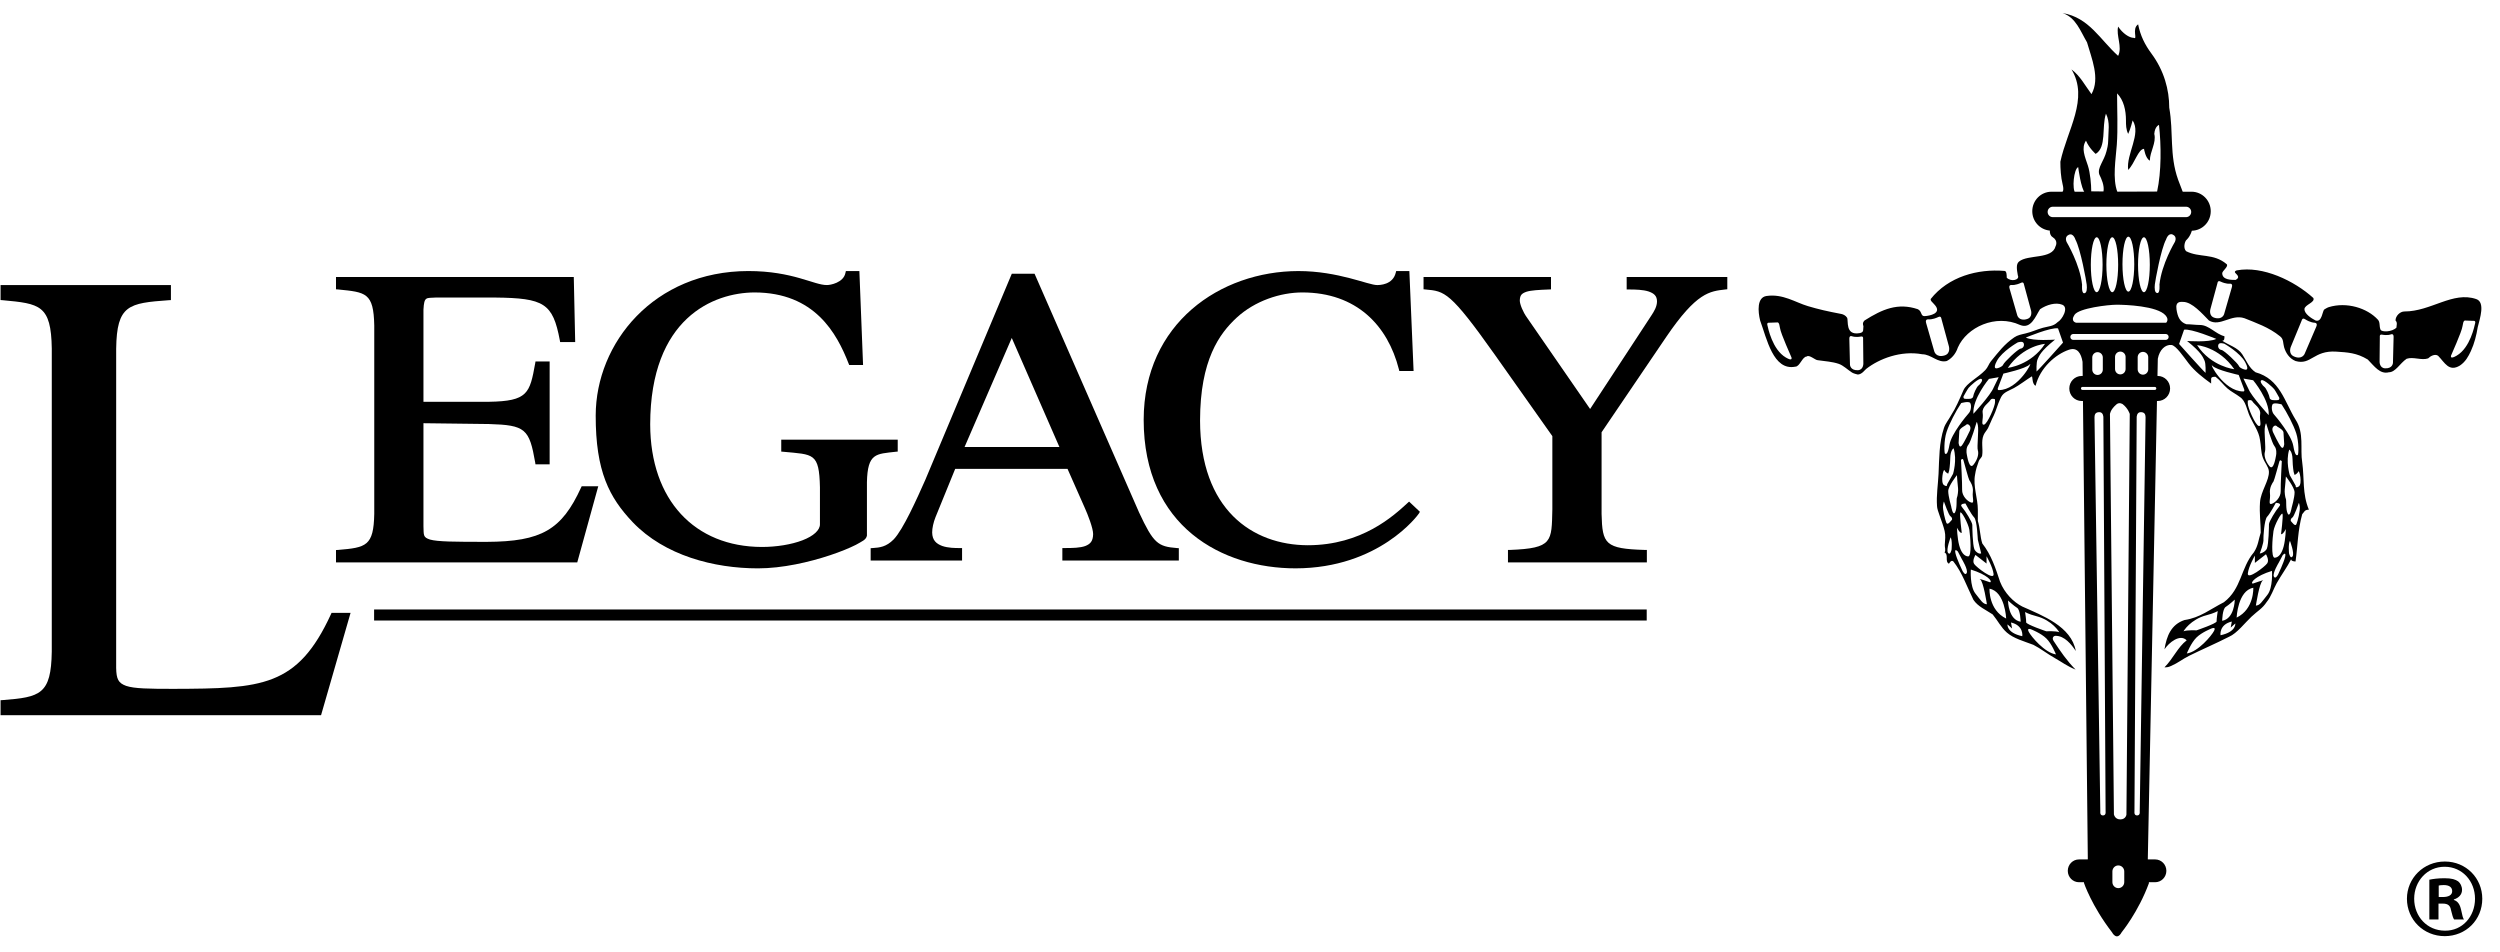 <svg width="168" height="64" viewBox="0 0 168 64" fill="none" xmlns="http://www.w3.org/2000/svg">
<g clip-path="url(#clip0_87_1396)">
<path fill-rule="evenodd" clip-rule="evenodd" d="M39.049 32.762C37.748 35.606 36.391 36.395 32.712 36.413C30.513 36.414 29.405 36.402 28.899 36.259C28.426 36.106 28.477 35.978 28.456 35.363V28.44L32.858 28.495C35.306 28.567 35.571 28.813 35.965 31.079L35.984 31.205H36.936V24.29H35.985L35.965 24.415C35.601 26.437 35.468 26.958 32.86 27H28.456V20.815C28.503 19.897 28.643 20.043 29.285 19.995H33.274C36.561 20.032 37.15 20.371 37.62 22.867L37.641 22.989H38.653L38.558 18.613H22.579V19.442L22.715 19.451C24.588 19.64 25.106 19.659 25.15 21.872V34.536C25.107 36.694 24.612 36.797 22.717 36.955L22.579 36.963V37.794H38.792L38.821 37.685L40.203 32.677H39.089L39.049 32.762Z" fill="black"/>
<path fill-rule="evenodd" clip-rule="evenodd" d="M60.193 30.358L60.327 30.346V29.547H52.5V30.347L52.636 30.358C54.669 30.554 55.05 30.413 55.1 32.748V35.221C55.111 35.62 54.67 36.025 53.924 36.309C53.186 36.592 52.187 36.756 51.199 36.756C46.693 36.746 43.704 33.619 43.693 28.518C43.705 21.371 47.945 19.668 50.696 19.652C54.752 19.657 56.23 22.395 57.029 24.436L57.066 24.529H57.998L57.75 18.214H56.843L56.816 18.331C56.689 19.003 55.78 19.161 55.571 19.155C54.712 19.169 53.289 18.214 50.283 18.214C43.94 18.224 40.041 23.047 40.031 27.918C40.026 31.676 40.938 33.427 42.523 35.096C44.665 37.334 47.98 38.193 50.932 38.194C52.582 38.194 54.387 37.776 55.787 37.309C56.487 37.076 57.084 36.83 57.512 36.614C57.939 36.37 58.202 36.281 58.258 35.992V32.406C58.299 30.431 58.875 30.513 60.193 30.358Z" fill="black"/>
<path fill-rule="evenodd" clip-rule="evenodd" d="M94.592 33.798C93.659 34.652 91.531 36.639 87.88 36.64C84.148 36.627 80.656 34.242 80.644 28.261C80.649 24.185 81.947 22.421 83.096 21.354C84.33 20.213 86.048 19.652 87.519 19.652C91.16 19.658 93.257 21.872 94.006 24.818L94.033 24.93H94.993L94.709 18.215H93.823L93.795 18.326C93.594 19.149 92.702 19.155 92.55 19.156C91.97 19.169 89.949 18.215 87.247 18.215C82.005 18.225 76.866 21.723 76.855 28.204C76.853 31.791 78.178 34.305 80.123 35.903C82.066 37.501 84.614 38.193 87.066 38.193C92.683 38.183 95.296 34.604 95.361 34.493L95.416 34.391L94.691 33.707L94.592 33.798Z" fill="black"/>
<path fill-rule="evenodd" clip-rule="evenodd" d="M109.312 18.614V19.453H109.459C109.912 19.452 110.413 19.468 110.778 19.584C111.147 19.711 111.345 19.878 111.351 20.245C111.352 20.59 111.169 20.907 110.961 21.218L106.855 27.484L102.606 21.33C102.351 20.981 102.125 20.437 102.13 20.188C102.143 19.839 102.249 19.726 102.567 19.609C102.888 19.505 103.408 19.48 104.087 19.453L104.227 19.446V18.614H95.662V19.44L95.797 19.453C97.087 19.572 97.438 19.578 100.475 23.869L104.318 29.308V34.223C104.266 36.402 104.355 36.842 101.479 36.955L101.335 36.958V37.794H110.669V36.956L110.523 36.955C107.866 36.876 107.674 36.568 107.626 34.536V29.048L111.972 22.64C114.019 19.629 114.897 19.575 115.944 19.452L116.075 19.438V18.614H109.312Z" fill="black"/>
<path fill-rule="evenodd" clip-rule="evenodd" d="M71.193 30.04H64.818L67.991 22.711L71.193 30.04ZM76.544 34.433L69.523 18.397H67.992L62.183 32.241C61.629 33.49 60.698 35.58 60.056 36.247C59.554 36.754 59.116 36.798 58.646 36.829L58.508 36.838V37.668H64.651V36.829H64.505C64.196 36.83 63.707 36.827 63.315 36.688C62.923 36.54 62.649 36.312 62.642 35.78C62.641 35.494 62.725 35.106 62.867 34.751L64.189 31.507H71.737L72.91 34.158C73.085 34.544 73.464 35.502 73.458 35.894C73.448 36.373 73.269 36.558 72.93 36.692C72.588 36.818 72.081 36.83 71.537 36.829H71.39V37.668H79.217V36.838L79.081 36.829C77.815 36.728 77.513 36.517 76.544 34.433Z" fill="black"/>
<path fill-rule="evenodd" clip-rule="evenodd" d="M22.242 41.271C19.995 46.165 17.609 46.273 11.656 46.291C10.017 46.292 9.017 46.277 8.473 46.09C7.946 45.897 7.822 45.632 7.806 44.889L7.807 23.429C7.848 20.488 8.644 20.37 11.347 20.174L11.486 20.166V19.158H0.038V20.164L0.173 20.173C2.678 20.407 3.436 20.485 3.48 23.429L3.479 43.792C3.436 46.663 2.712 46.851 0.175 47.046L0.038 47.055V48.062H21.575L23.558 41.185H22.281L22.242 41.271Z" fill="black"/>
<path fill-rule="evenodd" clip-rule="evenodd" d="M137.888 13.388L148.139 13.489C146.621 13.337 147.124 13.989 146.37 12.079C145.773 10.414 146.071 8.9 145.773 7.235C145.773 6.024 145.424 4.745 144.579 3.602C144.13 2.997 143.832 2.392 143.682 1.635C143.235 1.938 143.682 2.694 143.384 2.543C143.086 2.543 142.638 2.24 142.339 1.786C142.189 2.392 142.638 3.148 142.339 3.754C141.145 2.694 140.398 1.18 138.607 0.878C139.503 1.18 139.801 2.089 140.248 2.846C140.547 3.905 141.145 5.268 140.547 6.327C140.099 5.722 139.801 5.116 139.203 4.662C140.398 6.63 138.905 8.749 138.457 10.868C138.457 11.322 138.486 11.899 138.607 12.382C138.803 13.161 138.361 12.908 137.888 13.388ZM139.655 11.231C139.655 11.231 139.832 12.678 140.131 13L139.487 13.009C139.207 12.726 139.371 11.326 139.655 11.231ZM140.177 9.452C140.401 9.982 140.83 10.342 140.83 10.342C141.577 9.888 141.222 8.544 141.52 7.636C141.819 8.241 141.67 8.847 141.67 9.452C141.67 9.755 141.594 10.006 141.559 10.153C141.39 10.833 140.924 11.269 141.073 11.723C141.222 12.025 141.428 12.479 141.353 12.877L140.532 12.867C140.532 12.406 140.463 11.61 140.308 11.136C140.108 10.524 139.84 9.964 140.177 9.452ZM142.249 9.736C142.329 8.604 142.268 7.43 142.268 6.273C142.715 6.727 142.865 7.413 142.865 8.09C142.865 8.393 142.865 8.695 143.014 8.998C143.163 8.695 143.313 8.09 143.313 8.09C143.909 8.998 142.865 10.36 143.014 11.42C143.462 10.966 143.686 10.02 144.078 10.001C144.078 10.001 144.171 10.644 144.47 10.796C144.47 10.19 144.918 9.603 144.768 8.998C144.806 8.487 145.085 8.393 145.085 8.393C145.235 9.755 145.253 11.524 144.955 12.886L142.286 12.896C141.947 12.002 142.181 10.678 142.249 9.736Z" fill="black"/>
<path fill-rule="evenodd" clip-rule="evenodd" d="M165.091 23.898C164.624 24.172 164.709 23.927 164.709 23.898C164.709 23.87 165.427 22.318 165.483 21.911C165.539 21.505 165.623 21.533 165.716 21.542C165.81 21.552 166.192 21.561 166.192 21.561C166.192 21.561 166.379 21.524 166.332 21.713C166.285 21.902 166.005 23.361 165.091 23.898ZM160.807 24.378C160.807 24.378 160.8 24.771 160.283 24.752C159.898 24.739 159.908 24.304 159.908 24.304L159.924 22.633C159.924 22.633 159.893 22.456 160.065 22.488C160.466 22.56 160.664 22.471 160.664 22.471C160.664 22.471 160.854 22.384 160.85 22.637C160.845 22.891 160.807 24.378 160.807 24.378ZM155.657 21.946C155.544 22.214 154.869 23.782 154.869 23.782C154.869 23.782 154.693 24.198 154.151 23.952C153.745 23.768 153.943 23.309 153.943 23.309L154.674 21.536C154.674 21.536 154.714 21.334 154.885 21.442C155.281 21.695 155.531 21.687 155.531 21.687C155.531 21.687 155.771 21.678 155.657 21.946ZM149.984 19.291C149.909 19.556 149.461 21.107 149.461 21.107C149.461 21.107 149.346 21.518 148.809 21.353C148.407 21.23 148.538 20.776 148.538 20.776L149.013 19.026C149.013 19.026 149.028 18.831 149.2 18.912C149.601 19.102 149.835 19.064 149.835 19.064C149.835 19.064 150.058 19.026 149.984 19.291ZM146.148 16.263C146.148 16.263 145.253 17.752 145.116 19.127C145.116 19.127 145.166 19.694 144.979 19.694C144.78 19.694 144.78 19.354 144.805 19.114C144.829 18.875 145.215 16.73 145.563 16.087C145.563 16.087 145.7 15.633 145.999 15.759C146.341 15.903 146.148 16.263 146.148 16.263ZM145.536 22.841H139.322C139.213 22.841 139.126 22.753 139.126 22.643C139.126 22.533 139.213 22.444 139.322 22.444H145.536C145.645 22.444 145.733 22.533 145.733 22.643C145.733 22.753 145.645 22.841 145.536 22.841ZM143.652 24.819V24.005C143.652 23.807 143.81 23.646 144.006 23.646C144.202 23.646 144.361 23.807 144.361 24.005V24.819C144.361 25.017 144.202 25.178 144.006 25.178C143.81 25.178 143.652 25.017 143.652 24.819ZM142.131 24.8V23.986C142.131 23.788 142.289 23.627 142.484 23.627C142.68 23.627 142.84 23.788 142.84 23.986V24.8C142.84 24.999 142.68 25.159 142.484 25.159C142.289 25.159 142.131 24.999 142.131 24.8ZM140.6 24.838V24.024C140.6 23.826 140.759 23.665 140.955 23.665C141.151 23.665 141.309 23.826 141.309 24.024V24.838C141.309 25.036 141.151 25.197 140.955 25.197C140.759 25.197 140.6 25.036 140.6 24.838ZM138.884 16.276C138.884 16.276 138.691 15.916 139.033 15.772C139.332 15.645 139.468 16.099 139.468 16.099C139.817 16.743 140.202 18.887 140.227 19.127C140.252 19.366 140.252 19.707 140.053 19.707C139.866 19.707 139.916 19.139 139.916 19.139C139.779 17.765 138.884 16.276 138.884 16.276ZM137.601 14.242C137.601 14.049 137.756 13.893 137.948 13.891H146.905C147.094 13.893 147.249 14.049 147.249 14.242C147.249 14.435 147.094 14.592 146.905 14.592H137.948C137.756 14.592 137.601 14.435 137.601 14.242ZM144.072 19.636C143.853 19.636 143.676 18.809 143.676 17.79C143.676 16.77 143.853 15.944 144.072 15.944C144.291 15.944 144.467 16.77 144.467 17.79C144.467 18.809 144.291 19.636 144.072 19.636ZM142.63 17.752C142.63 16.732 142.807 15.905 143.026 15.905C143.245 15.905 143.422 16.732 143.422 17.752C143.422 18.772 143.245 19.598 143.026 19.598C142.807 19.598 142.63 18.772 142.63 17.752ZM141.548 17.79C141.548 16.77 141.726 15.944 141.944 15.944C142.163 15.944 142.34 16.77 142.34 17.79C142.34 18.809 142.163 19.636 141.944 19.636C141.726 19.636 141.548 18.809 141.548 17.79ZM140.503 17.79C140.503 16.77 140.68 15.944 140.899 15.944C141.117 15.944 141.294 16.77 141.294 17.79C141.294 18.809 141.117 19.636 140.899 19.636C140.68 19.636 140.503 18.809 140.503 17.79ZM142.242 20.477C142.802 20.477 144.969 20.55 145.527 21.196C145.788 21.498 145.564 21.687 145.564 21.687H139.518C139.518 21.687 139.107 21.612 139.406 21.158C139.705 20.704 141.682 20.477 142.242 20.477ZM146.77 22.156C147.243 22.068 148.935 22.774 148.935 22.774C148.437 23.026 146.97 22.913 146.97 22.913C147.977 23.72 148.039 24.022 148.14 24.224C148.242 24.433 148.214 25.057 148.214 25.057C148.039 24.918 146.435 23.115 146.435 23.115L146.77 22.156ZM149.085 23.14C149.16 22.988 149.483 23.102 149.483 23.102C149.483 23.102 150.528 23.694 150.877 24.338C151.225 24.981 150.827 24.829 150.827 24.829C150.827 24.829 150.516 24.754 150.453 24.59C150.391 24.427 149.47 23.543 149.284 23.518C149.097 23.493 149.01 23.291 149.085 23.14ZM151.411 25.552C151.411 25.552 152.531 26.886 152.456 27.898C152.456 27.898 151.29 26.63 151.094 26.129L150.758 25.439L151.411 25.552ZM151.981 25.547C152.155 25.496 152.74 26.04 152.827 26.152C152.914 26.266 153.162 26.721 153.162 26.721C153.162 26.721 153.213 26.859 153.088 26.884C152.964 26.91 152.702 26.884 152.702 26.884C152.702 26.884 152.528 26.859 152.516 26.721C152.503 26.582 152.292 26.09 152.168 26.002C152.043 25.913 151.807 25.597 151.981 25.547ZM154.307 29.117C154.494 29.685 154.47 30.568 154.407 30.58C154.345 30.593 154.233 30.681 154.109 29.962C153.984 29.243 152.976 28.032 152.815 27.855C152.653 27.679 152.628 27.326 152.715 27.175C152.802 27.023 153.325 27.175 153.325 27.175C153.698 27.742 154.121 28.549 154.307 29.117ZM154.481 32.687C154.233 32.851 154.27 32.636 154.27 32.636L153.872 31.93C153.872 31.93 153.586 31.009 153.835 30.214C153.835 30.214 154.046 30.315 154.059 30.87C154.07 31.395 154.134 31.715 154.134 31.715L154.196 31.918C154.196 31.918 154.369 31.854 154.444 31.69C154.52 31.526 154.731 32.523 154.481 32.687ZM154.32 35.222C154.233 35.424 154.01 35.071 153.96 35.033C153.91 34.995 153.934 34.843 154.046 34.781C154.158 34.718 154.47 33.834 154.47 33.834L154.481 33.797C154.481 33.797 154.507 33.784 154.544 34.049C154.581 34.313 154.407 35.021 154.32 35.222ZM154.059 37.392C153.91 37.594 153.822 37.178 153.822 37.178C153.822 37.178 153.76 36.559 153.885 36.344C153.885 36.344 154.208 37.19 154.059 37.392ZM153.736 34.516C153.586 34.238 153.661 33.633 153.611 33.532C153.561 33.431 153.511 33.04 153.536 32.888C153.561 32.737 153.611 32.018 153.611 32.018C153.611 32.018 154.196 32.75 154.196 33.09C154.196 33.431 153.997 34.124 153.997 34.124C153.997 34.124 153.885 34.793 153.736 34.516ZM153.461 36.723C153.337 37.19 153.138 37.455 152.865 37.48C152.591 37.505 152.715 36.105 152.777 35.689C152.84 35.273 153.337 34.364 153.387 34.541C153.436 34.718 153.287 35.891 153.287 35.891C153.4 35.954 153.611 35.55 153.611 35.55C153.611 35.55 153.586 36.256 153.461 36.723ZM153.561 37.416C153.474 37.807 153.088 38.603 153.088 38.603C153.088 38.603 152.902 38.968 152.802 38.741C152.702 38.515 153.126 37.821 153.126 37.821L153.4 37.303C153.4 37.303 153.648 37.025 153.561 37.416ZM152.367 39.977C151.981 40.456 151.882 40.672 151.595 40.697C151.595 40.697 151.832 39.132 152.056 39.018C152.28 38.905 151.383 39.22 151.383 39.22C151.197 39.158 151.571 38.703 152.678 38.363C152.678 38.363 152.753 39.498 152.367 39.977ZM150.301 41.504C150.301 41.504 150.376 39.687 151.421 39.498C151.421 39.498 151.496 40.924 150.301 41.504ZM149.219 42.689C149.219 42.689 149.107 41.97 149.978 41.768L149.903 42.172L150.214 41.895C150.214 41.895 150.289 42.462 149.219 42.689ZM148.957 41.756C148.97 41.895 147.602 42.361 147.602 42.361C147.602 42.361 146.98 42.323 146.73 42.424C146.73 42.424 147.189 41.623 148.286 41.34C148.799 41.208 149.032 41.065 149.032 41.065C149.032 41.065 148.946 41.617 148.957 41.756ZM148.783 42.399C148.622 42.714 147.701 43.812 146.954 43.913C146.954 43.913 147.241 43.194 147.602 42.841C147.962 42.487 148.61 42.235 148.61 42.235C148.61 42.235 148.946 42.084 148.783 42.399ZM149.568 40.785C149.791 40.646 150.177 40.293 150.177 40.293C150.177 40.381 150.14 41.579 149.33 41.718C149.33 41.718 149.344 40.924 149.568 40.785ZM151.527 37.335V37.827L152.274 37.246C152.274 37.246 152.51 37.625 152.36 37.852C152.211 38.079 151.005 39 151.054 38.533C151.104 38.067 151.527 37.335 151.527 37.335ZM152.103 36.224C152.092 36.162 152.152 34.926 152.352 34.724C152.55 34.522 152.936 33.79 152.936 33.79C152.936 33.79 153.383 33.79 153.16 34.042C152.936 34.295 152.475 35.052 152.475 35.228C152.475 35.405 152.455 36.548 152.338 36.856C152.277 37.019 152.04 37.184 151.853 37.192C151.853 37.192 152.143 36.474 152.103 36.224ZM153.3 30.051C153.138 29.874 152.753 29.054 152.753 29.054C152.753 29.054 152.628 28.814 152.777 28.663C152.927 28.512 153.038 28.675 153.038 28.675C153.038 28.675 153.436 28.878 153.449 29.054C153.461 29.231 153.499 29.849 153.499 29.849C153.499 29.849 153.461 30.227 153.3 30.051ZM153.263 33.002C153.275 33.419 152.902 33.784 152.653 33.86C152.404 33.935 152.591 33.544 152.541 33.153C152.491 32.762 152.727 32.422 152.777 32.359C152.827 32.296 153.126 31.173 153.175 31.009C153.226 30.845 153.337 30.996 153.337 30.996C153.337 30.996 153.25 32.586 153.263 33.002ZM152.205 30.353C152.28 30.126 152.131 29.016 152.205 28.663C152.28 28.31 152.304 28.512 152.304 28.512C152.304 28.512 152.678 29.786 152.84 29.975C153.001 30.164 152.976 30.492 152.952 30.605C152.927 30.719 152.79 31.677 152.503 31.325C152.217 30.971 152.131 30.58 152.205 30.353ZM151.794 28.625C151.571 28.6 151.035 27.364 151.048 27.099C151.054 26.985 151.054 26.938 151.053 26.92C151.051 26.92 151.048 26.922 151.048 26.922C151.048 26.922 151.052 26.895 151.053 26.92C151.08 26.907 151.278 26.82 151.372 26.985C151.471 27.162 151.944 27.427 151.882 27.83C151.819 28.234 152.018 28.651 151.794 28.625ZM150.752 26.306C149.42 26.306 148.413 24.288 148.674 24.578C148.935 24.868 150.441 25.196 150.441 25.196L150.814 26.179C150.814 26.179 150.851 26.306 150.752 26.306ZM147.645 23.197C147.645 23.197 149.098 23.296 150.145 24.811C150.145 24.811 148.596 24.643 147.645 23.197ZM139.841 26.102C139.841 26.046 139.885 26 139.941 26H144.805C144.86 26.002 144.904 26.046 144.904 26.102C144.904 26.158 144.86 26.203 144.805 26.203H139.941C139.885 26.203 139.841 26.158 139.841 26.102ZM143.612 54.798C143.389 54.798 143.436 54.534 143.436 54.534L143.585 28.045C143.585 28.045 143.576 27.685 143.874 27.696C144.174 27.707 144.173 27.922 144.182 28.045L143.79 54.534C143.79 54.534 143.837 54.798 143.612 54.798ZM142.896 54.742C142.896 54.742 142.858 55.064 142.484 55.064C142.112 55.064 142.055 54.723 142.055 54.723L141.789 27.83C141.789 27.83 141.801 27.54 142.224 27.175C142.425 27.001 142.647 27.162 142.647 27.162C143.008 27.439 143.12 27.818 143.12 27.818L142.896 54.742ZM142.75 59.279C142.75 59.502 142.571 59.683 142.351 59.683C142.131 59.683 141.953 59.502 141.953 59.279V58.561C141.953 58.338 142.131 58.157 142.351 58.157C142.571 58.157 142.75 58.338 142.75 58.561V59.279ZM141.319 54.798C141.094 54.798 141.141 54.534 141.141 54.534L140.75 28.045C140.759 27.922 140.758 27.707 141.058 27.696C141.356 27.685 141.347 28.045 141.347 28.045L141.496 54.534C141.496 54.534 141.542 54.798 141.319 54.798ZM136.855 24.967C136.855 24.967 136.827 24.343 136.93 24.134C137.03 23.933 137.092 23.63 138.099 22.822C138.099 22.822 136.632 22.936 136.134 22.684C136.134 22.684 137.826 21.978 138.299 22.066L138.634 23.024C138.634 23.024 137.03 24.828 136.855 24.967ZM134.924 24.721C135.971 23.206 137.424 23.107 137.424 23.107C136.473 24.553 134.924 24.721 134.924 24.721ZM134.317 26.215C134.218 26.215 134.254 26.09 134.254 26.09L134.628 25.106C134.628 25.106 136.134 24.778 136.395 24.488C136.656 24.198 135.649 26.215 134.317 26.215ZM134.068 27.01C134.081 27.275 133.546 28.512 133.322 28.537C133.098 28.562 133.298 28.145 133.235 27.742C133.173 27.338 133.645 27.074 133.745 26.897C133.838 26.732 134.037 26.819 134.063 26.832C134.064 26.808 134.068 26.834 134.068 26.834L134.063 26.832C134.062 26.85 134.063 26.897 134.068 27.01ZM132.613 27.808C132.539 26.796 133.658 25.462 133.658 25.462L134.311 25.348L133.975 26.04C133.78 26.541 132.613 27.808 132.613 27.808ZM132.613 31.236C132.326 31.589 132.19 30.631 132.165 30.517C132.14 30.403 132.115 30.076 132.277 29.886C132.439 29.697 132.812 28.423 132.812 28.423C132.812 28.423 132.837 28.221 132.911 28.575C132.986 28.927 132.837 30.038 132.911 30.265C132.986 30.492 132.899 30.883 132.613 31.236ZM132.911 36.269C132.924 36.332 133.135 37.184 133.135 37.184C132.999 37.271 132.737 37.063 132.675 36.9C132.558 36.592 132.539 35.449 132.539 35.273C132.539 35.096 132.078 34.339 131.854 34.087C131.63 33.834 132.078 33.834 132.078 33.834C132.078 33.834 132.464 34.566 132.662 34.768C132.861 34.969 132.899 36.206 132.911 36.269ZM133.496 37.871V37.38C133.496 37.38 133.919 38.111 133.969 38.577C134.019 39.044 132.812 38.124 132.662 37.896C132.513 37.67 132.75 37.29 132.75 37.29L133.496 37.871ZM134.815 41.567C133.621 40.987 133.695 39.561 133.695 39.561C134.74 39.75 134.815 41.567 134.815 41.567ZM132.75 39.889C132.364 39.41 132.439 38.274 132.439 38.274C133.546 38.615 133.919 39.069 133.733 39.132C133.733 39.132 132.837 38.817 133.06 38.93C133.285 39.044 133.52 40.608 133.52 40.608C133.235 40.583 133.135 40.368 132.75 39.889ZM132.252 37.392C131.979 37.367 131.779 37.102 131.655 36.635C131.53 36.168 131.506 35.462 131.506 35.462C131.506 35.462 131.717 35.866 131.829 35.802C131.829 35.802 131.68 34.63 131.729 34.453C131.779 34.277 132.276 35.184 132.339 35.6C132.401 36.017 132.526 37.416 132.252 37.392ZM132.165 38.502C132.065 38.728 131.879 38.363 131.879 38.363C131.879 38.363 131.493 37.568 131.406 37.178C131.319 36.786 131.568 37.063 131.568 37.063L131.841 37.581C131.841 37.581 132.264 38.274 132.165 38.502ZM131.12 34.036C131.12 34.036 130.921 33.343 130.921 33.002C130.921 32.662 131.506 31.93 131.506 31.93C131.506 31.93 131.555 32.649 131.58 32.8C131.605 32.952 131.555 33.343 131.506 33.443C131.456 33.544 131.53 34.15 131.381 34.428C131.232 34.705 131.12 34.036 131.12 34.036ZM131.157 34.945C131.107 34.982 130.883 35.335 130.796 35.134C130.71 34.931 130.535 34.225 130.572 33.961C130.61 33.696 130.635 33.708 130.635 33.708L130.647 33.746C130.647 33.746 130.958 34.63 131.07 34.692C131.181 34.756 131.207 34.907 131.157 34.945ZM131.145 36.937C131.145 36.937 131.058 37.354 130.908 37.152C130.759 36.95 131.082 36.105 131.082 36.105C131.207 36.319 131.145 36.937 131.145 36.937ZM130.672 31.602C130.746 31.765 130.921 31.829 130.921 31.829L130.983 31.627C130.983 31.627 131.045 31.307 131.058 30.782C131.07 30.227 131.282 30.126 131.282 30.126C131.53 30.92 131.245 31.841 131.245 31.841L130.846 32.548C130.846 32.548 130.883 32.762 130.635 32.598C130.386 32.434 130.597 31.439 130.672 31.602ZM131.816 29.962C131.655 30.139 131.618 29.76 131.618 29.76C131.618 29.76 131.655 29.142 131.667 28.965C131.68 28.789 132.078 28.587 132.078 28.587C132.078 28.587 132.19 28.423 132.339 28.575C132.489 28.726 132.364 28.965 132.364 28.965C132.364 28.965 131.979 29.786 131.816 29.962ZM132.464 33.771C132.215 33.696 131.841 33.33 131.854 32.914C131.866 32.498 131.779 30.908 131.779 30.908C131.779 30.908 131.891 30.757 131.941 30.92C131.99 31.085 132.289 32.207 132.339 32.271C132.388 32.333 132.625 32.674 132.575 33.065C132.526 33.456 132.713 33.847 132.464 33.771ZM130.809 29.029C130.995 28.461 131.419 27.654 131.792 27.086C131.792 27.086 132.314 26.935 132.401 27.086C132.489 27.238 132.464 27.591 132.302 27.767C132.14 27.944 131.132 29.155 131.007 29.874C130.883 30.593 130.772 30.504 130.71 30.492C130.647 30.479 130.622 29.596 130.809 29.029ZM131.953 26.632C131.953 26.632 132.201 26.178 132.289 26.065C132.376 25.951 132.961 25.408 133.135 25.459C133.309 25.509 133.073 25.825 132.949 25.913C132.825 26.002 132.613 26.493 132.6 26.632C132.588 26.771 132.414 26.796 132.414 26.796C132.414 26.796 132.152 26.821 132.029 26.796C131.904 26.771 131.953 26.632 131.953 26.632ZM134.193 24.248C134.542 23.605 135.586 23.012 135.586 23.012C135.586 23.012 135.91 22.898 135.984 23.049C136.059 23.201 135.972 23.403 135.786 23.428C135.599 23.454 134.678 24.336 134.616 24.5C134.553 24.664 134.243 24.74 134.243 24.74C134.243 24.74 133.845 24.891 134.193 24.248ZM134.902 41.958L135.213 42.235L135.138 41.831C136.01 42.033 135.898 42.753 135.898 42.753C134.827 42.525 134.902 41.958 134.902 41.958ZM135.549 40.848C135.773 40.987 135.786 41.781 135.786 41.781C134.977 41.642 134.939 40.444 134.939 40.355C134.939 40.355 135.325 40.709 135.549 40.848ZM136.831 41.403C137.927 41.686 138.386 42.487 138.386 42.487C138.137 42.386 137.514 42.424 137.514 42.424C137.514 42.424 136.146 41.958 136.158 41.819C136.171 41.68 136.085 41.129 136.085 41.129C136.085 41.129 136.317 41.27 136.831 41.403ZM138.161 43.976C137.415 43.875 136.494 42.777 136.333 42.462C136.171 42.147 136.507 42.298 136.507 42.298C136.507 42.298 137.154 42.551 137.514 42.904C137.876 43.257 138.161 43.976 138.161 43.976ZM136.215 21.441C135.678 21.606 135.562 21.196 135.562 21.196C135.562 21.196 135.113 19.644 135.039 19.379C134.964 19.114 135.188 19.152 135.188 19.152C135.188 19.152 135.422 19.19 135.823 19.001C135.995 18.919 136.01 19.114 136.01 19.114L136.485 20.865C136.485 20.865 136.616 21.319 136.215 21.441ZM130.679 23.884C130.111 24.058 129.987 23.624 129.987 23.624C129.987 23.624 129.514 21.981 129.434 21.701C129.356 21.42 129.593 21.46 129.593 21.46C129.593 21.46 129.84 21.5 130.265 21.3C130.447 21.214 130.462 21.42 130.462 21.42L130.966 23.273C130.966 23.273 131.103 23.754 130.679 23.884ZM124.842 24.879C124.326 24.897 124.318 24.504 124.318 24.504C124.318 24.504 124.28 23.017 124.275 22.764C124.27 22.51 124.461 22.597 124.461 22.597C124.461 22.597 124.66 22.686 125.061 22.614C125.233 22.583 125.2 22.759 125.2 22.759L125.217 24.43C125.217 24.43 125.228 24.865 124.842 24.879ZM120.007 24.024C119.093 23.487 118.812 22.028 118.766 21.839C118.718 21.65 118.905 21.687 118.905 21.687C118.905 21.687 119.288 21.678 119.381 21.669C119.475 21.659 119.558 21.631 119.614 22.037C119.67 22.444 120.389 23.996 120.389 24.024C120.389 24.053 120.473 24.299 120.007 24.024ZM166.404 20.098C164.824 19.555 163.369 20.931 161.576 20.931C161.278 20.931 160.979 21.234 160.979 21.536C161.128 21.687 161.041 21.864 161.041 22.015C160.743 22.318 160.046 22.331 159.972 22.154C159.871 21.915 159.958 21.662 159.797 21.486C159.077 20.697 157.693 20.27 156.488 20.641C156.383 20.673 156.201 20.792 156.201 20.792C156.065 20.851 156.053 21.687 155.605 21.536C155.306 21.385 154.858 21.082 154.858 20.779C154.858 20.477 155.605 20.325 155.455 20.023C154.17 18.864 152.054 17.845 150.317 18.168C150.238 18.183 150.118 18.257 150.23 18.358C150.379 18.509 150.529 18.66 150.23 18.811C149.932 18.811 149.334 18.811 149.334 18.358C149.334 18.206 149.782 17.903 149.633 17.752C148.738 16.995 147.804 17.335 146.908 16.881C146.703 16.673 146.806 16.277 146.908 16.144C146.908 16.144 147.16 15.949 147.293 15.504C147.996 15.491 148.562 14.911 148.562 14.195C148.562 13.47 147.983 12.883 147.269 12.883H137.863C137.147 12.883 136.569 13.47 136.569 14.195C136.569 14.88 137.088 15.436 137.749 15.495C137.742 15.665 137.78 15.836 137.938 15.936C138.336 16.188 138.137 16.541 138.137 16.541C137.913 17.449 136.275 17.078 135.673 17.581C135.473 17.75 135.524 18.092 135.599 18.509C135.748 18.811 135.151 18.963 134.852 18.66C134.852 18.509 134.852 18.206 134.703 18.206C132.911 18.055 130.933 18.585 129.739 20.098C129.739 20.25 129.823 20.257 130.038 20.515C130.494 21.063 129.674 21.224 129.347 21.243C129.049 21.261 129.179 20.931 128.88 20.779C127.536 20.325 126.492 20.779 125.298 21.536C125.147 21.687 125.186 21.82 125.222 21.914C125.186 22.141 125.29 22.331 124.962 22.387C123.972 22.558 124.234 21.529 124.122 21.347C124.028 21.196 123.848 21.12 123.749 21.101C122.759 20.912 122.225 20.789 121.49 20.571C120.644 20.32 119.812 19.73 118.71 19.89C118.057 19.985 118.132 20.931 118.28 21.536C118.728 22.747 119.157 24.942 120.65 24.639C120.949 24.639 121.117 23.958 121.415 23.958C121.565 23.807 121.994 24.204 122.143 24.204C122.668 24.28 123.126 24.302 123.562 24.45C123.875 24.556 124.144 24.835 124.457 25.036C124.575 25.112 124.849 25.169 124.849 25.169C125.129 25.15 125.302 24.875 125.409 24.79C126.269 24.114 127.731 23.539 129.179 23.807C129.776 23.807 130.224 24.412 130.821 24.261C131.12 24.109 131.419 23.807 131.568 23.353C132.165 21.99 134.106 21.082 135.748 21.839C136.494 22.141 136.793 21.234 137.092 20.779C137.54 20.477 138.146 20.299 138.585 20.477C139.051 20.666 138.566 21.498 138.268 21.65C137.987 21.933 137.66 21.924 137.279 22.028C136.901 22.131 136.525 22.311 136.122 22.406C135.844 22.472 135.578 22.518 135.356 22.672C134.689 23.131 134.298 23.658 133.789 24.28C133.649 24.45 133.586 24.688 133.416 24.866C132.906 25.399 132.155 25.739 131.941 26.229C131.684 26.815 131.419 27.439 131.12 27.893C130.963 28.188 130.737 28.45 130.635 28.755C130.299 29.751 130.32 30.826 130.271 31.839C130.235 32.58 130.115 33.297 130.168 34.005C130.168 34.308 130.523 35.031 130.681 35.689C130.749 35.969 130.713 36.288 130.691 36.615C130.679 36.785 130.774 36.972 130.672 37.127C130.971 37.279 130.672 37.732 130.971 37.883C130.971 37.883 131.12 37.581 131.269 37.732C131.866 38.489 132.165 39.397 132.613 40.306C132.911 40.76 133.459 40.987 133.907 41.289C134.254 41.712 134.472 42.171 134.865 42.512C135.316 42.905 136.005 43.09 136.644 43.333C137.123 43.576 137.592 43.951 138.112 44.241C138.563 44.492 138.871 44.745 139.48 44.998C138.884 44.392 138.468 43.78 138 43.068C137.876 42.878 137.987 42.727 138.137 42.727C138.734 42.727 139.194 43.295 139.493 43.748C139.194 42.084 137.241 41.365 135.898 40.76C135.3 40.456 134.703 39.852 134.404 39.094C134.106 38.186 133.808 37.279 133.21 36.521C133.06 36.067 133.06 35.462 132.911 35.008V34.251C132.911 33.494 132.575 32.652 132.725 31.896C132.77 31.576 132.859 31.3 132.977 30.977C133.027 30.841 133.178 30.751 133.201 30.609C133.272 30.161 133.117 29.676 133.294 29.246C133.369 29.066 133.492 28.953 133.593 28.773C133.741 28.47 133.822 28.232 133.975 27.931C134.115 27.657 134.254 27.137 134.404 26.834C134.586 26.372 134.838 26.338 135.337 26.077C135.658 25.91 136.204 25.498 136.494 25.32C136.644 25.169 136.494 25.774 136.793 25.925C137.092 24.715 138.137 23.807 139.033 23.503C139.601 23.312 139.853 23.75 139.947 24.317L139.958 25.264H139.887C139.428 25.264 139.057 25.64 139.057 26.106C139.057 26.57 139.428 26.947 139.887 26.947H139.975L140.301 57.713L140.295 57.753H139.71C139.293 57.753 138.955 58.096 138.955 58.52C138.955 58.943 139.293 59.286 139.71 59.286H140.047L140.04 59.327C140.04 59.327 140.551 60.866 141.932 62.657C141.932 62.657 142.242 63.262 142.579 62.644C142.579 62.644 143.698 61.282 144.407 59.352L144.404 59.286H144.824C145.242 59.286 145.58 58.943 145.58 58.52C145.58 58.096 145.242 57.753 144.824 57.753H144.335L144.333 57.713L144.948 26.947H145.001C145.459 26.947 145.831 26.57 145.831 26.106C145.831 25.64 145.459 25.264 145.001 25.264H144.982L145.005 24.109C145.117 23.503 145.509 23.144 145.919 23.182C146.222 23.21 146.732 23.969 147.082 24.425C147.48 24.942 148.032 25.372 148.588 25.774V25.471C148.588 25.32 148.738 25.32 148.886 25.32C149.193 25.553 149.415 25.87 149.682 26.102C149.937 26.324 150.237 26.461 150.529 26.683C150.925 26.951 150.986 27.542 151.188 27.982C151.442 28.535 151.789 28.968 151.872 29.558C151.946 29.931 151.93 30.39 152.059 30.744C152.192 31.11 152.451 31.371 152.47 31.677C152.506 32.283 151.923 33.004 151.872 33.759C151.822 34.503 151.922 35.184 151.922 35.79C151.772 36.244 151.76 36.66 151.461 37.114C150.566 38.174 150.641 39.561 149.446 40.47C148.55 40.924 147.841 41.517 146.796 41.667C145.9 41.97 145.602 42.727 145.452 43.635C145.751 43.181 146.497 42.576 146.946 43.03C146.348 43.484 146.05 44.241 145.452 44.846C145.664 44.846 145.733 44.824 145.913 44.745C146.347 44.558 146.686 44.279 147.094 44.077C147.997 43.63 148.848 43.27 149.794 42.79C150.327 42.559 150.864 41.848 151.3 41.441C151.718 41.048 152.027 40.901 152.32 40.456C152.632 40.077 152.763 39.606 152.992 39.195C153.311 38.624 153.702 38.109 153.963 37.581C153.963 37.732 154.26 37.732 154.26 37.732C154.41 36.672 154.41 35.613 154.709 34.554C154.858 34.402 154.858 34.251 155.157 34.251C154.709 33.191 154.858 32.132 154.709 31.072C154.559 30.164 154.858 29.105 154.26 28.196C153.515 26.985 153.215 25.471 151.573 25.017C151.126 24.715 150.976 24.261 150.678 23.807C150.379 23.353 149.782 23.201 149.334 22.898C149.483 22.898 149.483 22.747 149.483 22.596C148.886 22.444 148.439 21.839 147.841 21.839C147.542 21.839 147.219 21.788 146.921 21.788C146.472 21.637 146.336 21.271 146.261 20.792C146.172 20.219 146.56 20.288 146.709 20.288C147.306 20.288 147.991 21.082 148.439 21.536C149.185 21.99 149.932 21.082 150.827 21.385C151.573 21.687 152.47 21.99 153.215 22.596C153.471 22.79 153.41 23.051 153.49 23.327C153.597 23.699 153.833 24.087 154.26 24.261C155.306 24.563 155.467 23.529 156.998 23.63C157.757 23.68 158.366 23.706 159.113 24.16C159.561 24.614 159.934 25.169 160.532 25.017C160.979 25.017 161.278 24.412 161.726 24.109C162.173 23.958 162.721 24.235 163.169 24.084C163.319 23.933 163.629 23.756 163.84 23.908C164.289 24.362 164.563 25.017 165.308 24.563C165.679 24.313 165.875 23.955 166.043 23.592C166.281 23.077 166.416 22.523 166.503 21.99C166.653 21.385 167.019 20.31 166.404 20.098Z" fill="black"/>
<path fill-rule="evenodd" clip-rule="evenodd" d="M25.14 41.699H110.659V40.957H25.14V41.699Z" fill="black"/>
<path fill-rule="evenodd" clip-rule="evenodd" d="M163.882 60.279H164.173C164.513 60.279 164.787 60.164 164.787 59.887C164.787 59.641 164.609 59.476 164.221 59.476C164.059 59.476 163.946 59.493 163.882 59.509V60.279ZM163.867 61.787H163.251V59.116C163.493 59.066 163.833 59.017 164.27 59.017C164.772 59.017 164.997 59.099 165.191 59.229C165.336 59.345 165.449 59.559 165.449 59.804C165.449 60.115 165.222 60.344 164.899 60.443V60.477C165.158 60.559 165.305 60.771 165.384 61.131C165.467 61.541 165.513 61.705 165.579 61.787H164.916C164.836 61.689 164.787 61.459 164.705 61.148C164.658 60.853 164.496 60.722 164.157 60.722H163.867V61.787ZM164.27 58.247C163.107 58.247 162.233 59.214 162.233 60.394C162.233 61.591 163.107 62.541 164.302 62.541C165.467 62.557 166.321 61.591 166.321 60.394C166.321 59.214 165.467 58.247 164.286 58.247H164.27ZM164.3 57.895C165.713 57.895 166.809 59.007 166.809 60.395C166.809 61.811 165.713 62.909 164.285 62.909C162.872 62.909 161.746 61.811 161.746 60.395C161.746 59.007 162.872 57.895 164.285 57.895H164.3Z" fill="black"/>
</g>
<defs>
<clipPath id="clip0_87_1396">
<rect width="167" height="63" fill="white" transform="translate(0.037 0.284)"/>
</clipPath>
</defs>
</svg>
